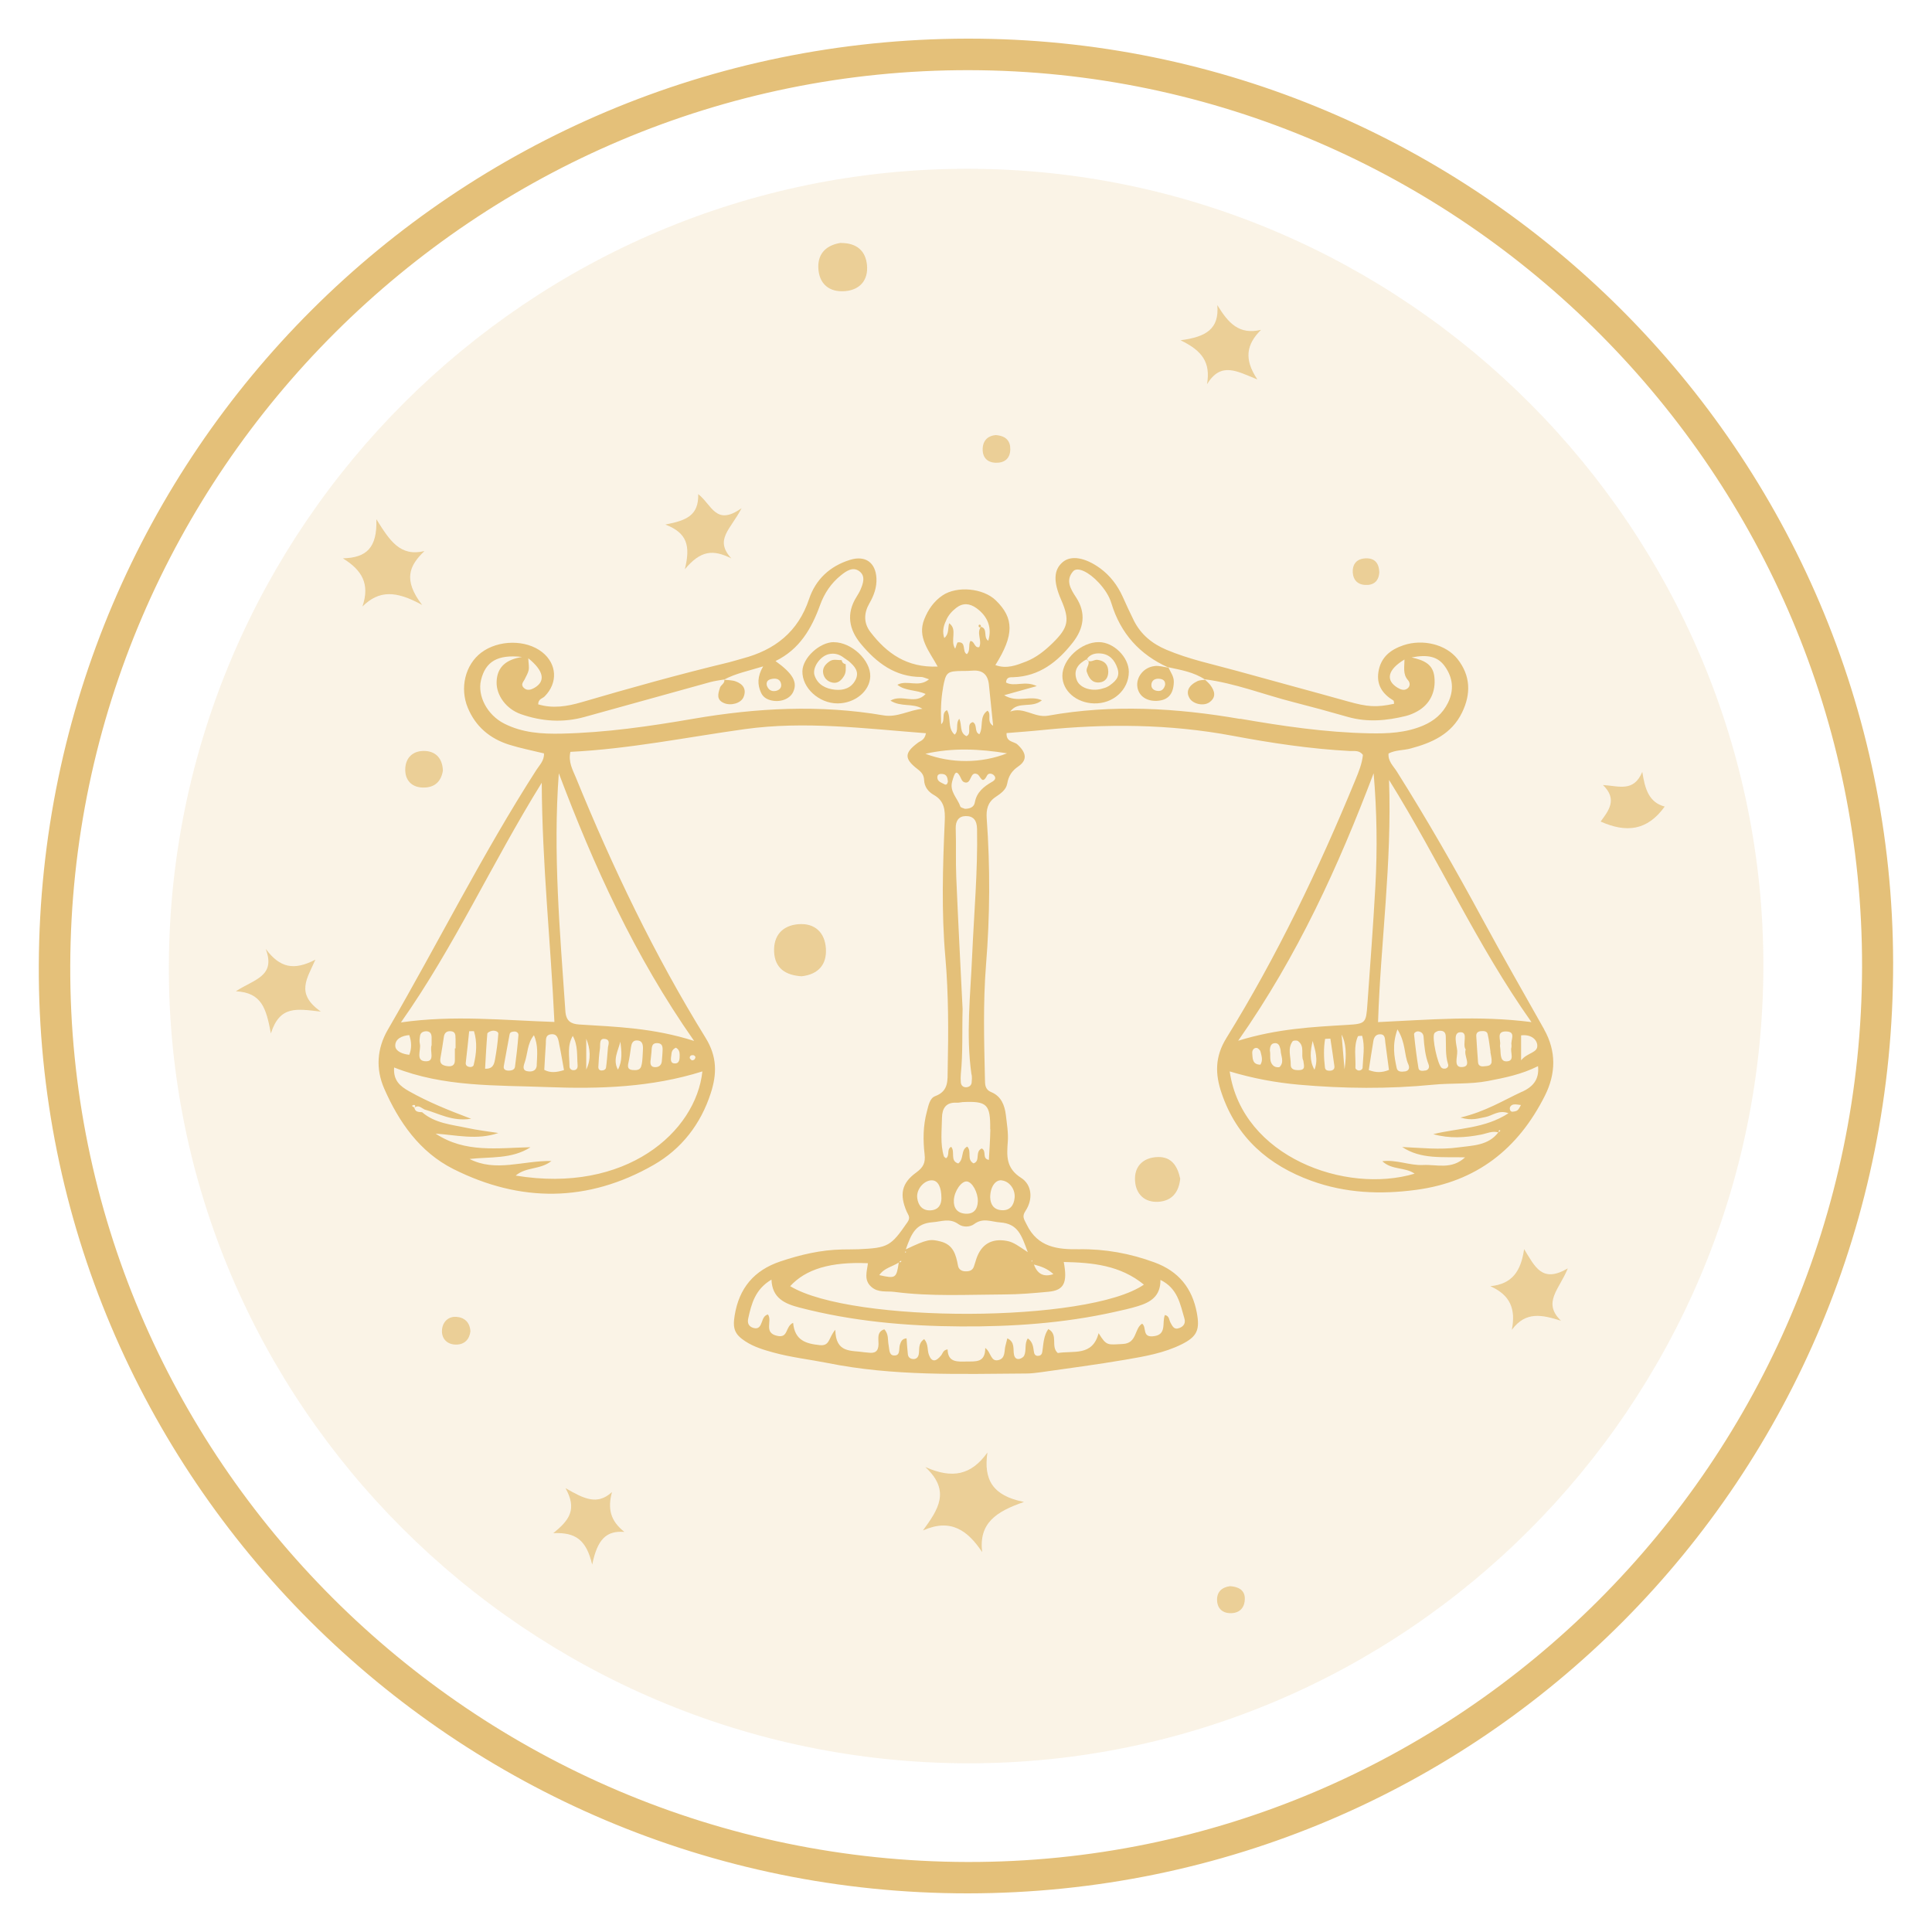 <?xml version="1.0" encoding="UTF-8"?>
<svg id="Layer_1" data-name="Layer 1" xmlns="http://www.w3.org/2000/svg" viewBox="0 0 250 250">
  <defs>
    <style>
      .cls-1, .cls-2 {
        fill: #e4c079;
        stroke-width: 0px;
      }

      .cls-2 {
        opacity: .18;
      }

      .cls-3 {
        opacity: .72;
      }
    </style>
  </defs>
  <g>
    <path class="cls-1" d="M125.14,5c65.91-.12,119.74,53.59,119.83,119.57.1,66.69-53.31,120.4-119.74,120.43-66.44.03-120.49-53.98-120.21-120.13C5.3,58.57,58.86,5.12,125.14,5ZM240.95,125.14c.13-63.66-51.92-115.95-115.54-116.06-63.82-.11-116.1,51.95-116.32,115.85-.22,63.67,52.04,115.89,116.11,116.01,63.61.12,115.61-51.9,115.75-115.79Z"/>
    <path class="cls-2" d="M228.18,125.13c.12-56.66-46.2-103.19-102.82-103.29-56.79-.1-103.31,46.24-103.51,103.09-.2,56.66,46.31,103.13,103.33,103.24,56.61.11,102.88-46.19,103-103.05Z"/>
  </g>
  <g>
    <path class="cls-1" d="M199.82,133.21c-2.67-4.75-5.38-9.47-7.97-14.25-3.51-6.49-7.17-12.89-11.11-19.14-.45-.71-1.16-1.33-1.06-2.32.91-.47,1.91-.39,2.83-.64,2.79-.74,5.32-1.86,6.68-4.66,1.18-2.43,1.1-4.78-.59-6.93-1.5-1.9-4.49-2.61-6.98-1.78-1.7.57-2.95,1.56-3.25,3.44-.27,1.7.52,2.86,1.93,3.71.09.05.07.28.09.43-2.31.49-3.44.4-5.91-.29-4.82-1.35-9.65-2.64-14.47-3.98-3.04-.84-6.14-1.48-9.07-2.72-1.86-.79-3.31-1.97-4.22-3.78-.51-1.02-.98-2.06-1.45-3.1-.67-1.47-1.62-2.72-2.92-3.67-1.96-1.42-3.78-1.7-4.84-.79-1.17,1-1.23,2.51-.2,4.87,1.14,2.61.95,3.59-1.09,5.59-1.01.99-2.12,1.88-3.44,2.4-1.24.48-2.52,1-3.98.46,2.45-3.89,2.43-6.08.04-8.39-1.62-1.56-4.99-1.89-6.87-.63-1.13.76-1.87,1.84-2.37,3.09-.94,2.35.63,4.1,1.73,6.12-3.97.17-6.58-1.7-8.7-4.47-.89-1.16-.86-2.44-.13-3.71.58-1,.97-2.07.91-3.25-.11-2.04-1.44-2.98-3.4-2.38-2.62.81-4.46,2.52-5.32,5.08-1.42,4.25-4.43,6.59-8.61,7.69-.59.16-1.18.35-1.78.5-6.4,1.54-12.74,3.31-19.06,5.16-1.82.53-3.7.85-5.6.27.01-.72.57-.75.84-1.03,1.73-1.75,1.6-4.2-.32-5.72-2.08-1.65-5.67-1.62-7.89.06-2.07,1.57-2.8,4.57-1.74,7.13,1.01,2.44,2.85,3.98,5.31,4.77,1.49.47,3.04.77,4.55,1.14.05.93-.58,1.51-.99,2.15-6.98,10.87-12.74,22.45-19.22,33.61-1.42,2.45-1.57,5.08-.47,7.6,1.9,4.35,4.6,8.22,8.93,10.41,8.68,4.37,17.44,4.35,25.94-.52,3.61-2.07,6.09-5.27,7.39-9.28.8-2.47.85-4.71-.67-7.17-6.61-10.7-12.03-22.03-16.78-33.67-.41-1-1.01-2.01-.71-3.33,7.68-.38,15.08-1.9,22.55-2.94,7.79-1.08,15.53-.08,23.46.53-.19.92-.7.97-1.03,1.22-1.76,1.3-1.82,2.06-.09,3.4.55.42.85.77.88,1.45.03.86.54,1.51,1.25,1.91,1.39.78,1.48,1.97,1.42,3.38-.26,5.88-.44,11.78.08,17.65.42,4.83.4,9.65.3,14.48-.03,1.38.17,2.81-1.62,3.47-.72.27-.87,1.24-1.08,2.02-.49,1.82-.5,3.67-.29,5.5.13,1.1-.16,1.69-1.08,2.36-1.91,1.38-2.18,2.86-1.24,5.05.2.46.54.75.11,1.37-2.15,3.11-2.48,3.34-6.34,3.51-.7.03-1.41.01-2.11.03-2.75.05-5.38.67-7.98,1.54-3.44,1.15-5.37,3.47-5.94,7.02-.27,1.66-.01,2.42,1.39,3.33,1.12.73,2.38,1.1,3.65,1.45,2.29.63,4.66.89,6.98,1.35,8.51,1.72,17.12,1.42,25.73,1.36.61,0,1.23-.08,1.84-.16,3.65-.52,7.31-1,10.94-1.62,2.51-.43,5.04-.86,7.34-2.01,1.98-.99,2.35-1.88,1.94-4.06-.6-3.21-2.37-5.38-5.46-6.52-3.17-1.17-6.41-1.76-9.8-1.71-2.74.04-5.33-.23-6.76-3.2-.33-.69-.65-1.01-.15-1.76,1.01-1.53.82-3.39-.56-4.27-1.99-1.27-1.87-2.84-1.73-4.71.08-1.12-.12-2.27-.25-3.41-.15-1.27-.6-2.44-1.87-2.97-.87-.36-.82-1.01-.84-1.71-.11-4.92-.25-9.85.14-14.76.51-6.32.55-12.63.09-18.95-.08-1.13.12-2.09,1.12-2.76.66-.45,1.38-.92,1.53-1.74.18-1,.58-1.65,1.47-2.26,1.18-.82.99-1.78-.15-2.82-.46-.42-1.47-.27-1.4-1.47,1.53-.13,3.06-.23,4.59-.39,8.26-.84,16.46-.8,24.67.74,5,.94,10.05,1.7,15.15,1.97.58.03,1.24-.14,1.7.51-.11,1.12-.54,2.17-.97,3.22-4.75,11.55-10.13,22.79-16.7,33.42-1.51,2.44-1.45,4.69-.61,7.14,1.95,5.75,6.08,9.33,11.65,11.34,4.38,1.58,8.87,1.78,13.5,1.16,7.84-1.04,13.22-5.3,16.68-12.19,1.42-2.83,1.5-5.73-.1-8.57ZM198.92,135.21c.11,1.06-1.22.94-2.09,1.99v-3.22c1.13-.16,2,.41,2.09,1.23ZM179.74,100.92c6.55,10.53,11.36,21.35,18.43,31.34-6.88-.89-13.26-.3-19.85,0,.33-10.33,1.81-20.47,1.42-31.34ZM195.58,135.22c.02.08,0,.17,0,.3-.21.61.52,1.81-.66,1.82-.91,0-.68-1.17-.81-1.88-.02-.08-.02-.17,0-.26.12-.65-.55-1.76.79-1.73,1.35.03.54,1.13.69,1.75ZM193.02,137.4c-.06.57-.59.53-1.01.58-.39.05-.71-.08-.75-.5-.1-1.13-.15-2.26-.23-3.39-.03-.44.22-.63.6-.66.35-.03.78-.02.87.37.18.76.25,1.54.37,2.31,0,0-.01,0-.02,0,.06.43.2.86.16,1.28ZM188.57,136.03c-.07-.85-.61-2.41.38-2.46,1.13-.05.21,1.55.71,2.23-.3.83.82,2.13-.38,2.27-1.27.15-.66-1.33-.72-2.04ZM187.01,138.27c-.14.04-.36,0-.47-.1-.51-.41-1.27-3.88-.94-4.45.11-.19.41-.27.5-.32.69-.1.96.17.98.69.06,1.21-.08,2.43.3,3.62.09.29-.09.5-.36.57ZM184.44,138.52c-.33.06-.82.12-.89-.3-.24-1.45-.42-2.91-.57-4.38-.02-.21.29-.4.55-.38.44.06.65.32.68.7.09,1.22.2,2.43.65,3.59.14.36,0,.7-.42.78ZM181.78,138.64c-.44.07-.95.07-1.05-.44-.31-1.47-.62-2.97.1-5,1.1,1.77.84,3.26,1.4,4.51.19.41.15.85-.45.94ZM179.73,138.45c-.93.37-1.67.36-2.61.02.19-1.24.38-2.49.59-3.74.07-.46.29-.86.79-.89.77-.05.7.57.76,1.07.14,1.12.3,2.24.47,3.53ZM181.74,85.33c0,.96-.24,1.91.45,2.68.3.34.32.83-.12,1.12-.4.26-.84.09-1.21-.13-1.6-.96-1.32-2.34.88-3.66ZM122.43,80.27c.28-.66.74-1.17,1.3-1.61.88-.68,1.75-.59,2.63.04,1.46,1.05,2.03,2.55,1.52,4.21-.69-.44-.01-1.58-.95-1.8-.61.82.19,1.79-.22,2.63-.65.15-.58-.81-1.15-.79-.29.55.04,1.23-.45,1.7-.66-.31,0-1.64-1.16-1.53-.12.01-.19.44-.35.82-.71-1.07.36-2.48-.78-3.29-.18.64,0,1.4-.63,1.91q-.37-1.09.25-2.29ZM122.02,89.01c.38-2.04.51-2.16,2.51-2.19.44,0,.88,0,1.31-.04,1.29-.1,1.98.5,2.12,1.78.18,1.74.36,3.49.55,5.35-.91-.54-.14-1.45-.72-1.95-1.12.74-.49,2.11-1.06,3.05-.71-.31-.2-1.2-.84-1.57-.96.24-.03,1.48-.84,1.82-.93-.48-.54-1.44-.92-2.25-.54.66-.01,1.54-.6,2.05-.97-.85-.41-2.19-.99-3.17-.79.39-.16,1.33-.75,1.82-.07-1.6-.05-3.15.24-4.7ZM99.95,87.84c.54-.09,1.04.07,1.13.7.07.49-.27.79-.73.87-.59.1-.96-.21-1.13-.73-.11-.62.32-.77.73-.84ZM67.91,87.86c.18-.38.42-.75.5-1.16.08-.39-.02-.81-.05-1.52,2.04,1.64,2.24,2.98.82,3.81-.45.26-.96.45-1.42,0-.42-.43-.02-.77.16-1.13ZM70.1,101.28c.06,10.67,1.16,20.65,1.64,30.96-6.59-.21-12.98-.92-19.86.06,6.95-9.87,11.74-20.56,18.22-31.01ZM72.34,135.02c.24,1.11.42,2.23.64,3.45-1.01.31-1.76.38-2.55-.03.07-1.14.12-2.25.2-3.37.03-.5-.09-1.13.64-1.23.88-.12.95.61,1.08,1.18ZM69.46,137.82c-.03.62-.44.88-1.07.82-.82-.07-.68-.63-.51-1.11.42-1.17.33-2.5,1.21-3.57.57,1.29.42,2.58.36,3.85ZM67.09,133.89c-.11,1.39-.26,2.77-.45,4.15-.05.37-.41.53-.97.49-.19-.03-.56-.1-.48-.57.24-1.37.5-2.73.75-4.1.06-.33.34-.36.59-.38.3-.03.57.19.55.42ZM64.48,133.79c-.07,1.12-.23,2.23-.43,3.33-.11.58-.27,1.22-1.28,1.17.09-1.52.16-3.03.29-4.54.01-.14.38-.32.6-.36.35-.07.85.07.83.4ZM61.31,137.77c-.07.29-.4.34-.64.28-.22-.06-.44-.2-.4-.54.16-1.35.3-2.71.44-4.07.21,0,.42,0,.62-.01.44,1.42.33,2.88-.03,4.34ZM58.95,134.37c0,.43,0,.86,0,1.29-.03,0-.06,0-.09,0,0,.52,0,1.03,0,1.55,0,.71-.46.83-1.04.74-.57-.09-.96-.31-.83-1.01.17-.93.31-1.87.45-2.8.08-.51.39-.74.89-.7.59.04.62.48.61.92ZM55.14,137.33c-1.45,0-.62-1.46-.81-2.26-.08-.32-.03-.68.02-1.02.05-.39.35-.57.71-.6.52-.04.78.24.79.75,0,.34,0,.68,0,1.04-.28.71.49,2.09-.71,2.09ZM52.96,133.95c.3.87.33,1.7,0,2.54-.83-.08-1.76-.44-1.81-1.11-.06-.94.85-1.36,1.81-1.44ZM66.74,152.11c1.37-1.15,3.17-.72,4.62-1.88-3.71-.06-7.22,1.48-10.6-.26,2.69-.3,5.46.04,7.89-1.52-4.2.08-8.45.79-12.28-1.76,2.7.19,5.38.86,8.12-.08-1.34-.21-2.7-.36-4.02-.65-2.03-.44-4.17-.59-5.85-2.04-.43-.03-.9,0-1-.59-.11-.08-.22-.16-.33-.23.1-.04.21-.14.3-.12.17.03.18.18.05.34.52-.39.88.05,1.29.25,1.83.48,3.53,1.58,6.04,1.2-3.03-1.14-5.6-2.19-8.03-3.56-1.11-.63-2.07-1.35-1.94-3.08,6.44,2.56,13.19,2.28,19.86,2.54,6.73.26,13.46.04,20.03-2.03-.84,7.84-9.9,15.84-24.16,13.48ZM74.12,134.05c.68,1.22.52,2.51.62,3.76.03.33-.07.69-.56.67-.32-.01-.49-.26-.49-.48,0-1.32-.32-2.68.43-3.96ZM75.86,138.4v-3.99c.52,1.26.66,2.63,0,3.99ZM77.43,138.02c.03-.77.09-1.55.2-2.32.07-.47-.12-1.28.52-1.27.94.02.53.85.52,1.12-.09,1.05-.14,1.82-.25,2.59-.03.24-.27.38-.57.38-.38,0-.43-.29-.43-.51ZM80.28,134.79c.14,1.23.3,2.47-.32,3.62-.7-1.27.02-2.43.32-3.62ZM81.31,137.56c.15-.67.24-1.36.34-2.05.07-.46.21-.88.75-.88.7,0,.81.51.8,1.07,0,.26-.03.52-.06,1.17-.02.13-.02.67-.18,1.15-.17.49-.67.47-1.11.44-.58-.05-.66-.38-.54-.9ZM84.19,137.19c.03-.34.08-.69.11-1.03.05-.5-.04-1.16.67-1.18.91-.02.78.7.75,1.31-.03.35-.04.69-.08,1.04-.05.51-.38.76-.86.76-.6,0-.65-.43-.6-.89ZM86.87,136.52c.04-.33.05-.7.59-.95.43.24.48.58.49.93,0,.53,0,1.19-.73,1.1-.54-.07-.4-.67-.35-1.08ZM89.99,136.8c-.03.25-.19.42-.48.4-.09-.1-.26-.2-.26-.31,0-.3.24-.38.48-.35.1.01.27.18.26.26ZM89.83,134.7c-5.28-1.69-10.08-1.83-14.87-2.13-1.07-.07-1.71-.43-1.8-1.72-.7-10.23-1.62-20.44-.85-30.79,4.52,11.97,9.76,23.58,17.51,34.64ZM119.75,89.83c-1.33,1.4-3.04-.04-4.53.83,1.4.88,2.91.28,4.14,1.06-1.71.15-3.24,1.15-5.02.85-8.24-1.41-16.43-.97-24.63.44-5.62.97-11.27,1.79-17,1.92-2.57.06-5.1-.1-7.45-1.29-2.21-1.11-3.5-3.58-3.02-5.62.58-2.43,2.16-3.36,5.31-3.01-1.91.31-3.24,1.18-3.29,3.25-.04,1.71,1.23,3.48,3.14,4.15,2.71.95,5.48,1.14,8.29.35,5.41-1.51,10.82-3.01,16.23-4.5.59-.16,1.2-.23,1.8-.34,0,0-.01.01-.03.02-.01.01-.03.02-.03.02.02,0,.04,0,.06,0,0-.01,0-.02,0-.03,1.44-.77,3.03-1.09,5.03-1.7-.77,1.32-.74,2.37-.28,3.39.23.51.63.81,1.17.97,1.22.36,2.54-.09,2.99-1.04.6-1.26-.01-2.38-2.28-4.01,3.11-1.51,4.67-4.2,5.77-7.25.55-1.52,1.43-2.83,2.69-3.84.68-.55,1.54-1.16,2.38-.54.84.62.51,1.58.15,2.41-.14.32-.33.62-.51.92-1.36,2.17-.97,4.23.57,6.08,2.02,2.43,4.42,4.28,7.81,4.28.24,0,.48.13,1.01.3-1.36,1.13-2.84.02-4.1.71,1.04.83,2.37.62,3.63,1.18ZM122.17,101.46c-.37-.2-.85-.32-.88-.83-.03-.51.41-.51.72-.47.54.07.6.54.65.98-.07.25-.15.51-.49.33ZM120.68,152.74c.7.07,1.14.86,1.14,2.3,0,.74-.3,1.52-1.41,1.58-1.06.05-1.6-.65-1.72-1.6-.15-1.17.96-2.38,1.99-2.28ZM116.51,163.17s.08,0,.13,0c-.03.15-.12.2-.27.14.05-.05.09-.11.14-.14ZM116.3,163.37c-.3,2.05-.41,2.1-2.52,1.63.64-.94,1.71-1.09,2.52-1.63ZM150.16,165.62c2.22,1.08,2.55,3.1,3.1,4.98.17.57-.04,1.01-.64,1.24-.71.28-.9-.23-1.16-.69-.19-.34-.13-.86-.72-.99-.43.97.35,2.64-1.62,2.76-1.34.08-.72-1.18-1.33-1.64-1.03.64-.63,2.54-2.5,2.63-1.97.1-2.1.28-3.13-1.4-.79,3.04-3.29,2.23-5.28,2.57-.98-.83.13-2.38-1.23-3.1-.57.81-.62,1.76-.74,2.68-.05.33-.05.72-.51.78-.48.06-.59-.27-.63-.63-.07-.62-.19-1.21-.77-1.62-.47.69-.15,1.53-.47,2.22-.09.2-.38.38-.61.43-.39.08-.63-.14-.71-.56-.14-.72.15-1.62-.86-2.1-.1.38-.18.7-.26,1.02-.15.66,0,1.54-.84,1.78-1.07.31-.99-1-1.76-1.56.01,1.92-1.2,1.74-2.38,1.76-1.23.02-2.45.14-2.49-1.57-.61.09-.62.52-.83.77-.72.9-1.26.86-1.6-.1-.22-.61-.04-1.36-.6-2-.82.56-.59,1.32-.7,1.94-.07.39-.29.64-.68.64-.37,0-.69-.2-.73-.6-.08-.69-.12-1.39-.17-2.08-.58.05-.73.41-.87.86-.16.52.12,1.45-.82,1.35-.59-.06-.53-.81-.63-1.31-.14-.67.04-1.42-.56-2.07-1,.33-.74,1.23-.75,1.91-.01.96-.46,1.23-1.32,1.11-.17-.03-.35-.02-.52-.05-1.65-.27-3.71.18-3.75-2.91-.89,1.02-.68,2.13-2.01,1.99-1.84-.19-3.24-.63-3.45-2.89-1.06.5-.58,2.01-2.05,1.69-1.84-.4-.59-1.95-1.21-2.77-.5.13-.64.57-.78.97-.2.54-.41.98-1.11.77-.61-.19-.79-.63-.66-1.22.42-1.9.89-3.77,3.01-5.03.08,2.41,1.74,3.13,3.63,3.62,6.84,1.78,13.82,2.4,20.86,2.44,6.68.04,13.33-.41,19.88-1.87,1.03-.23,2.06-.45,3.06-.76,1.59-.49,2.93-1.26,2.9-3.39ZM137.65,163.3c3.74.08,7.3.42,10.37,2.93-7.19,4.97-37.78,5.04-45.77.2,2.01-2.2,5.22-3.18,10.06-2.97-.12,1.04-.57,2.18.44,3.06.9.79,1.96.52,2.99.65,4.72.62,9.46.35,14.19.33,1.92,0,3.85-.17,5.76-.35,1.98-.19,2.47-1.14,1.96-3.85ZM117.08,162l.15-.07-.02.18-.13-.11ZM136.31,164.87q-1.84.63-2.52-1.24c.99.25,1.77.55,2.52,1.24ZM133.55,163.07l.02.17-.12-.03.09-.14ZM133,162.03c-1.17-.77-1.83-1.29-2.67-1.45-1.98-.38-3.36.4-4,2.34-.11.33-.2.67-.32,1-.18.48-.58.6-1.06.59-.5,0-.89-.24-.98-.71-.27-1.43-.59-2.74-2.29-3.16-1.28-.32-1.67-.31-4.47,1.03.74-2.09,1.29-3.34,3.45-3.51,1.2-.09,2.22-.58,3.37.25.56.41,1.47.4,2.02-.01,1.15-.86,2.17-.31,3.36-.22,2.31.17,2.76,1.62,3.59,3.86ZM123.43,155.27c.07-1.17.99-2.47,1.69-2.39.7.07,1.45,1.46,1.41,2.59-.04,1.05-.56,1.66-1.63,1.58-1.04-.08-1.53-.74-1.47-1.78ZM129.58,152.74c1,.08,1.82,1.12,1.71,2.26-.09.98-.61,1.67-1.67,1.6-1.06-.06-1.47-.79-1.49-1.68.01-1.33.66-2.25,1.46-2.19ZM128.15,146.14c-.02,1.31-.12,2.62-.19,3.95-.94-.17-.24-1.13-.92-1.48-.93.41-.13,1.62-1.06,1.93-.94-.5-.19-1.54-.82-2.17-.87.44-.38,1.59-1.16,2.18-1.12-.33-.36-1.54-.92-2.15-.63.31-.13,1.13-.67,1.48-.09-.09-.25-.16-.28-.27-.48-1.63-.26-3.31-.24-4.96.02-1.19.49-2.04,1.89-1.96.26.02.52-.06.78-.08,3.16-.15,3.61.28,3.57,3.52ZM125.73,139.04c.05.34.04.7,0,1.05-.05.4-.36.59-.73.6-.4,0-.64-.25-.67-.64-.03-.35-.03-.7,0-1.05.28-2.8.15-5.61.23-8.42-.28-5.69-.58-11.38-.82-17.07-.09-2.1,0-4.21-.07-6.31-.03-.98.39-1.58,1.28-1.6,1-.02,1.46.55,1.48,1.67.1,5.44-.39,10.86-.63,16.29-.22,5.16-.83,10.32-.09,15.49ZM128.4,101.15c-1.09.63-2.02,1.34-2.26,2.7-.1.57-.61.81-1.28.81-.16-.08-.54-.14-.6-.31-.35-1.08-1.43-1.91-1.04-3.26.3-1.05.52-1.75,1.21-.21.06.13.19.28.32.33,1.02.4.7-1.5,1.71-1.03.43.2.61,1.47,1.27.16.16-.32.64-.29.9,0,.33.35.07.64-.24.82ZM130.31,97.48c-3.36,1.32-7.22,1.32-10.56.06,3.52-.81,7.04-.63,10.56-.06ZM160.47,93.03c-8.28-1.43-16.55-1.91-24.86-.42-1.74.31-3.14-1.2-4.89-.53,1.03-1.43,2.78-.36,4.1-1.46-1.53-.71-3.14.4-4.88-.66,1.53-.43,2.7-.75,4.22-1.18-1.53-.75-2.86.14-3.98-.46.04-.74.54-.68.95-.69,3.37-.11,5.74-2,7.69-4.49,1.4-1.79,1.78-3.77.42-5.85-.67-1.02-1.41-2.18-.38-3.36.56-.64,2.05.09,3.33,1.48.72.79,1.32,1.65,1.63,2.67,1.19,3.91,3.67,6.64,7.37,8.3,0,0,0,0,0,.01,0,0,.02,0,.03,0h0s0,0,0,0h0l-.05-.05c1.64.35,3.3.63,4.74,1.58,0,0,.02.01.02.02,0,0,0,0,.01,0l-.05-.04c3.93.5,7.61,1.97,11.42,2.94,2.38.61,4.74,1.25,7.1,1.93,2.53.72,5.04.49,7.54-.13.5-.13,1-.34,1.46-.6,1.65-.92,2.4-2.55,2.2-4.43-.18-1.76-1.47-2.19-2.95-2.54,2.12-.41,3.4-.11,4.3,1.15,1.05,1.47,1.22,3.07.41,4.72-.69,1.4-1.77,2.33-3.22,2.95-2.25.95-4.59,1.05-6.97,1-5.63-.11-11.19-.93-16.72-1.89ZM177.75,100.08c.42,4.92.49,9.79.22,14.65-.28,5.08-.67,10.15-1.03,15.23-.17,2.42-.23,2.52-2.6,2.66-4.53.27-9.06.49-14.12,2.05,7.74-11.05,12.98-22.62,17.52-34.59ZM175.71,134.11c.03-.08.31-.05.55-.08.39,1.37.11,2.75.06,4.12,0,.23-.3.43-.58.36-.14-.03-.35-.2-.35-.3.07-1.37-.26-2.78.32-4.1ZM173.98,138.38c-.12-1.38-.24-2.77-.38-4.51q.83,1.54.38,4.51ZM172.03,138.55c-.24,0-.54-.06-.58-.4-.15-1.25-.19-2.5.02-3.72.23-.01.45-.02.68-.03.18,1.18.36,2.37.52,3.55.06.46-.28.61-.65.6ZM170.09,138.42c-.68-1.19-.53-2.45-.23-3.72.33,1.22.75,2.43.23,3.72ZM168.65,137.24c.05.59.35,1.2-.52,1.23-.54.02-1.13-.03-1.11-.73.02-1-.44-2.06.24-2.99.09-.13.56-.15.71-.03.93.68.31,1.79.68,2.53ZM164.32,135.93c.02-.53.14-.94.69-.95.39,0,.56.3.64.66.02.08.06.17.06.25.02.73.51,1.5-.11,2.16-.1.11-.54.05-.72-.07-.75-.54-.41-1.4-.56-2.05ZM163.09,137.77c-1.07-.02-.99-.83-1.05-1.47-.03-.34.15-.72.56-.7.18,0,.46.28.51.48.14.56.34,1.14-.02,1.7ZM194.11,146.38s-.11.07-.17.1c-.05-.16,0-.24.17-.24,0,.05.02.12,0,.14ZM196.1,143.79c-.24.05-.56.16-.68-.12-.16-.35.07-.66.39-.74.3-.07.64.03,1,.06-.22.38-.33.72-.71.8ZM196.96,141.26c-2.44,1.13-4.74,2.58-7.98,3.35,1.51.45,2.34.09,3.21-.06.92-.16,1.71-.98,3.01-.5-3.08,2.01-6.54,1.91-9.74,2.71,2.08.59,4.13.46,6.18.06.74-.14,1.45-.52,2.24-.29-1.3,1.72-3.32,1.69-5.15,1.94-2.41.34-4.85.06-7.29-.05,2.42,1.62,5.21,1.26,8.14,1.34-1.76,1.63-3.67.9-5.43.99-1.74.09-3.41-.72-5.28-.49,1.24,1.17,2.95.74,4.18,1.61-8.89,2.67-22.31-2.14-23.93-13.23,2.99.9,5.95,1.45,8.97,1.72,5.79.51,11.57.57,17.36,0,2.36-.23,4.73-.03,7.09-.48,2.16-.42,4.3-.83,6.48-1.92.19,1.82-.76,2.71-2.07,3.32Z"/>
    <path class="cls-1" d="M126.93,81.1s.03-.04.03-.04c-.01.02-.03.03-.04.04,0,0,0,0,0,.01h0s0,0,0,0c.01-.02.02-.04.04-.05l-.03.04Z"/>
    <path class="cls-1" d="M142.21,83.09c-2.3-.03-4.74,2.22-4.74,4.36,0,1.94,1.8,3.51,4.09,3.57,2.49.07,4.5-1.76,4.51-4.08,0-1.89-1.94-3.83-3.86-3.85ZM143.43,88.79c-.27.19-.63.27-.96.36-1.32.33-2.77-.16-3.14-1.16-.48-1.29.2-2.12,1.3-2.69.42-.66,1.14-.8,1.79-.74,1.14.09,1.82.84,2.18,1.93.4,1.19-.39,1.76-1.16,2.31Z"/>
    <path class="cls-1" d="M140.65,85.28s-.01,0-.02.01c0,.01-.02.02-.02.03l.04-.04Z"/>
    <path class="cls-1" d="M149.41,86.19c-1.42.14-2.44,1.46-2.23,2.73.18,1.14,1.18,1.84,2.53,1.77,1.43-.07,2.13-.87,2.18-2.41.03-.75-.41-1.28-.69-1.89-.6-.08-1.2-.27-1.78-.21ZM150.77,88.61c-.14.54-.45.9-1.09.78-.5-.09-.76-.43-.68-.9.08-.5.51-.69.96-.66.44.03.85.18.81.79Z"/>
    <path class="cls-1" d="M153.93,90.36c.46.74,1.8,1.05,2.56.52.93-.66.7-1.47.12-2.24-.19-.25-.44-.46-.67-.68-.34.05-.71.04-1,.18-1.17.57-1.52,1.39-1,2.22Z"/>
    <path class="cls-1" d="M107.91,83.09c-1.84,0-4.04,2.02-4.08,3.76-.05,2.16,2.14,4.17,4.55,4.17,2.24,0,4.17-1.58,4.23-3.48.07-2.1-2.41-4.43-4.7-4.44ZM110.7,87.98c-.54,1.07-1.56,1.38-2.65,1.27-1.17-.12-2.22-.62-2.64-1.83-.35-.99.69-2.5,1.82-2.77.72-.17,1.38,0,1.96.46.21.14.41.29.62.43.76.65,1.44,1.36.89,2.45Z"/>
    <path class="cls-1" d="M93.16,89.01c-.26.79-.47,1.55.53,1.97.9.38,2.19.02,2.52-.77.43-1.02-.07-1.7-1.01-2.04-.46-.17-.98-.15-1.47-.21.07.48-.44.65-.57,1.03Z"/>
    <path class="cls-1" d="M126.69,80.83s-.08.15-.06.2c.07.19.18.2.29.07.04-.19-.04-.29-.24-.27Z"/>
    <path class="cls-1" d="M140.63,86.93c.27.82.68,1.44,1.59,1.38.8-.05,1.2-.61,1.19-1.41-.01-.91-.49-1.4-1.4-1.52-.4-.05-.8.33-1.19.13.23.47-.35.93-.19,1.42Z"/>
    <path class="cls-1" d="M140.65,85.28l-.04.04c.07.09.14.15.22.18-.04-.07-.09-.15-.18-.22Z"/>
    <path class="cls-1" d="M108.91,85.42c-.52.02-1.06-.18-1.54.14-.54.36-.96.84-.86,1.52.1.65.56,1.12,1.21,1.25.69.14,1.14-.28,1.49-.85.3-.49.23-1.01.22-1.53-.28-.06-.47-.22-.51-.52Z"/>
  </g>
  <g class="cls-3">
    <path class="cls-1" d="M119.75,189.84c3.5,1.55,5.93,1.04,8.02-1.88-.5,3.44.61,5.59,4.74,6.39-3.63,1.25-5.87,2.75-5.42,6.49-1.89-2.84-4.09-4.39-7.66-2.8,1.94-2.66,3.65-5.11.32-8.19Z"/>
    <path class="cls-1" d="M44.37,72.25c3.02-.08,4.46-1.32,4.33-5.06,1.75,2.79,3.07,4.87,6.22,4.12-1.92,1.85-2.83,3.66-.3,6.97-3.42-1.89-5.59-1.9-7.72.2,1-2.93-.07-4.71-2.53-6.23Z"/>
    <path class="cls-1" d="M156.19,49.71c.48-2.82-.62-4.33-3.43-5.68,3.29-.43,5.03-1.44,4.76-4.55,1.44,2.35,2.81,3.87,5.66,3.2-1.89,1.87-2.25,3.77-.48,6.42-2.69-1.08-4.7-2.33-6.51.61Z"/>
    <path class="cls-1" d="M34.4,122.81c1.82,2.42,3.61,2.82,6.41,1.37-1.06,2.45-2.62,4.39.71,6.72-3.11-.34-5.29-.85-6.47,2.82-.6-3.22-1.17-5.28-4.53-5.45,2.32-1.53,5.21-1.91,3.87-5.46Z"/>
    <path class="cls-1" d="M192.86,166.43c2.78-.27,3.94-1.89,4.36-4.79,1.41,2.26,2.3,4.45,5.65,2.49-1.08,2.7-3.33,4.41-.88,6.77-2.41-.75-4.55-1.28-6.36,1.18.54-2.72-.23-4.51-2.77-5.64Z"/>
    <path class="cls-1" d="M80.81,198.23c-2.35-.19-3.5.93-4.18,4.23-.77-3.23-2.16-4.2-5.04-4.07,2.12-1.7,3.1-3.1,1.59-5.82,2.41,1.38,4.11,2.25,6.01.5-.57,2.13-.24,3.71,1.62,5.17Z"/>
    <path class="cls-1" d="M86.12,67.87c2.7-.52,4.3-1.16,4.23-3.93,1.79,1.4,2.27,4.19,5.61,1.82-1.42,2.77-3.57,4.05-1.32,6.5-2.36-1.18-3.97-1.06-6.02,1.4.74-3.03.32-4.68-2.51-5.78Z"/>
    <path class="cls-1" d="M103.72,126.33c-1.99-.13-3.45-.97-3.55-3.17-.09-2.12,1.09-3.41,3.16-3.57,2.13-.16,3.41,1.09,3.54,3.15.13,2.06-.97,3.35-3.15,3.59Z"/>
    <path class="cls-1" d="M207.41,101.58c2.12.13,3.99.95,5.1-1.7.35,2.23.85,3.94,2.9,4.49-2.26,3.14-4.97,3.41-8.29,1.94,1-1.37,2.25-2.86.29-4.74Z"/>
    <path class="cls-1" d="M108.8,31.44c2.07,0,3.22,1.02,3.39,2.89.17,1.93-.93,3.17-2.8,3.34-2.07.19-3.44-.93-3.5-3.06-.06-1.92,1.17-2.92,2.91-3.18Z"/>
    <path class="cls-1" d="M152.72,152.52c-.18,1.76-1.07,2.87-2.81,2.99-1.79.12-2.9-.98-3.03-2.64-.16-1.93,1.04-3.1,2.95-3.15,1.82-.05,2.56,1.25,2.89,2.81Z"/>
    <path class="cls-1" d="M57.31,99.72c-.22,1.35-.99,2.17-2.46,2.19-1.5.02-2.39-.87-2.41-2.25-.03-1.61,1.02-2.59,2.63-2.48,1.38.09,2.19,1.02,2.24,2.54Z"/>
    <path class="cls-1" d="M159.17,205.25c1.04.07,1.91.47,1.91,1.62,0,1.01-.53,1.81-1.69,1.87-1.11.06-1.84-.53-1.9-1.62-.06-1.08.58-1.73,1.68-1.87Z"/>
    <path class="cls-1" d="M128.84,56.3c1.34.09,1.92.77,1.89,1.88-.03,1.15-.75,1.73-1.86,1.7-1.15-.02-1.76-.73-1.71-1.84.05-1.12.76-1.67,1.69-1.74Z"/>
    <path class="cls-1" d="M60.87,172.29c-.13,1.03-.76,1.7-1.86,1.7-1.1,0-1.85-.71-1.82-1.79.03-1.03.72-1.86,1.83-1.8,1.01.05,1.79.65,1.85,1.89Z"/>
    <path class="cls-1" d="M178.48,74.04c-.06,1.19-.76,1.72-1.87,1.65-.93-.06-1.5-.64-1.56-1.58-.07-1.15.54-1.82,1.68-1.86,1.18-.04,1.71.65,1.75,1.78Z"/>
  </g>
</svg>